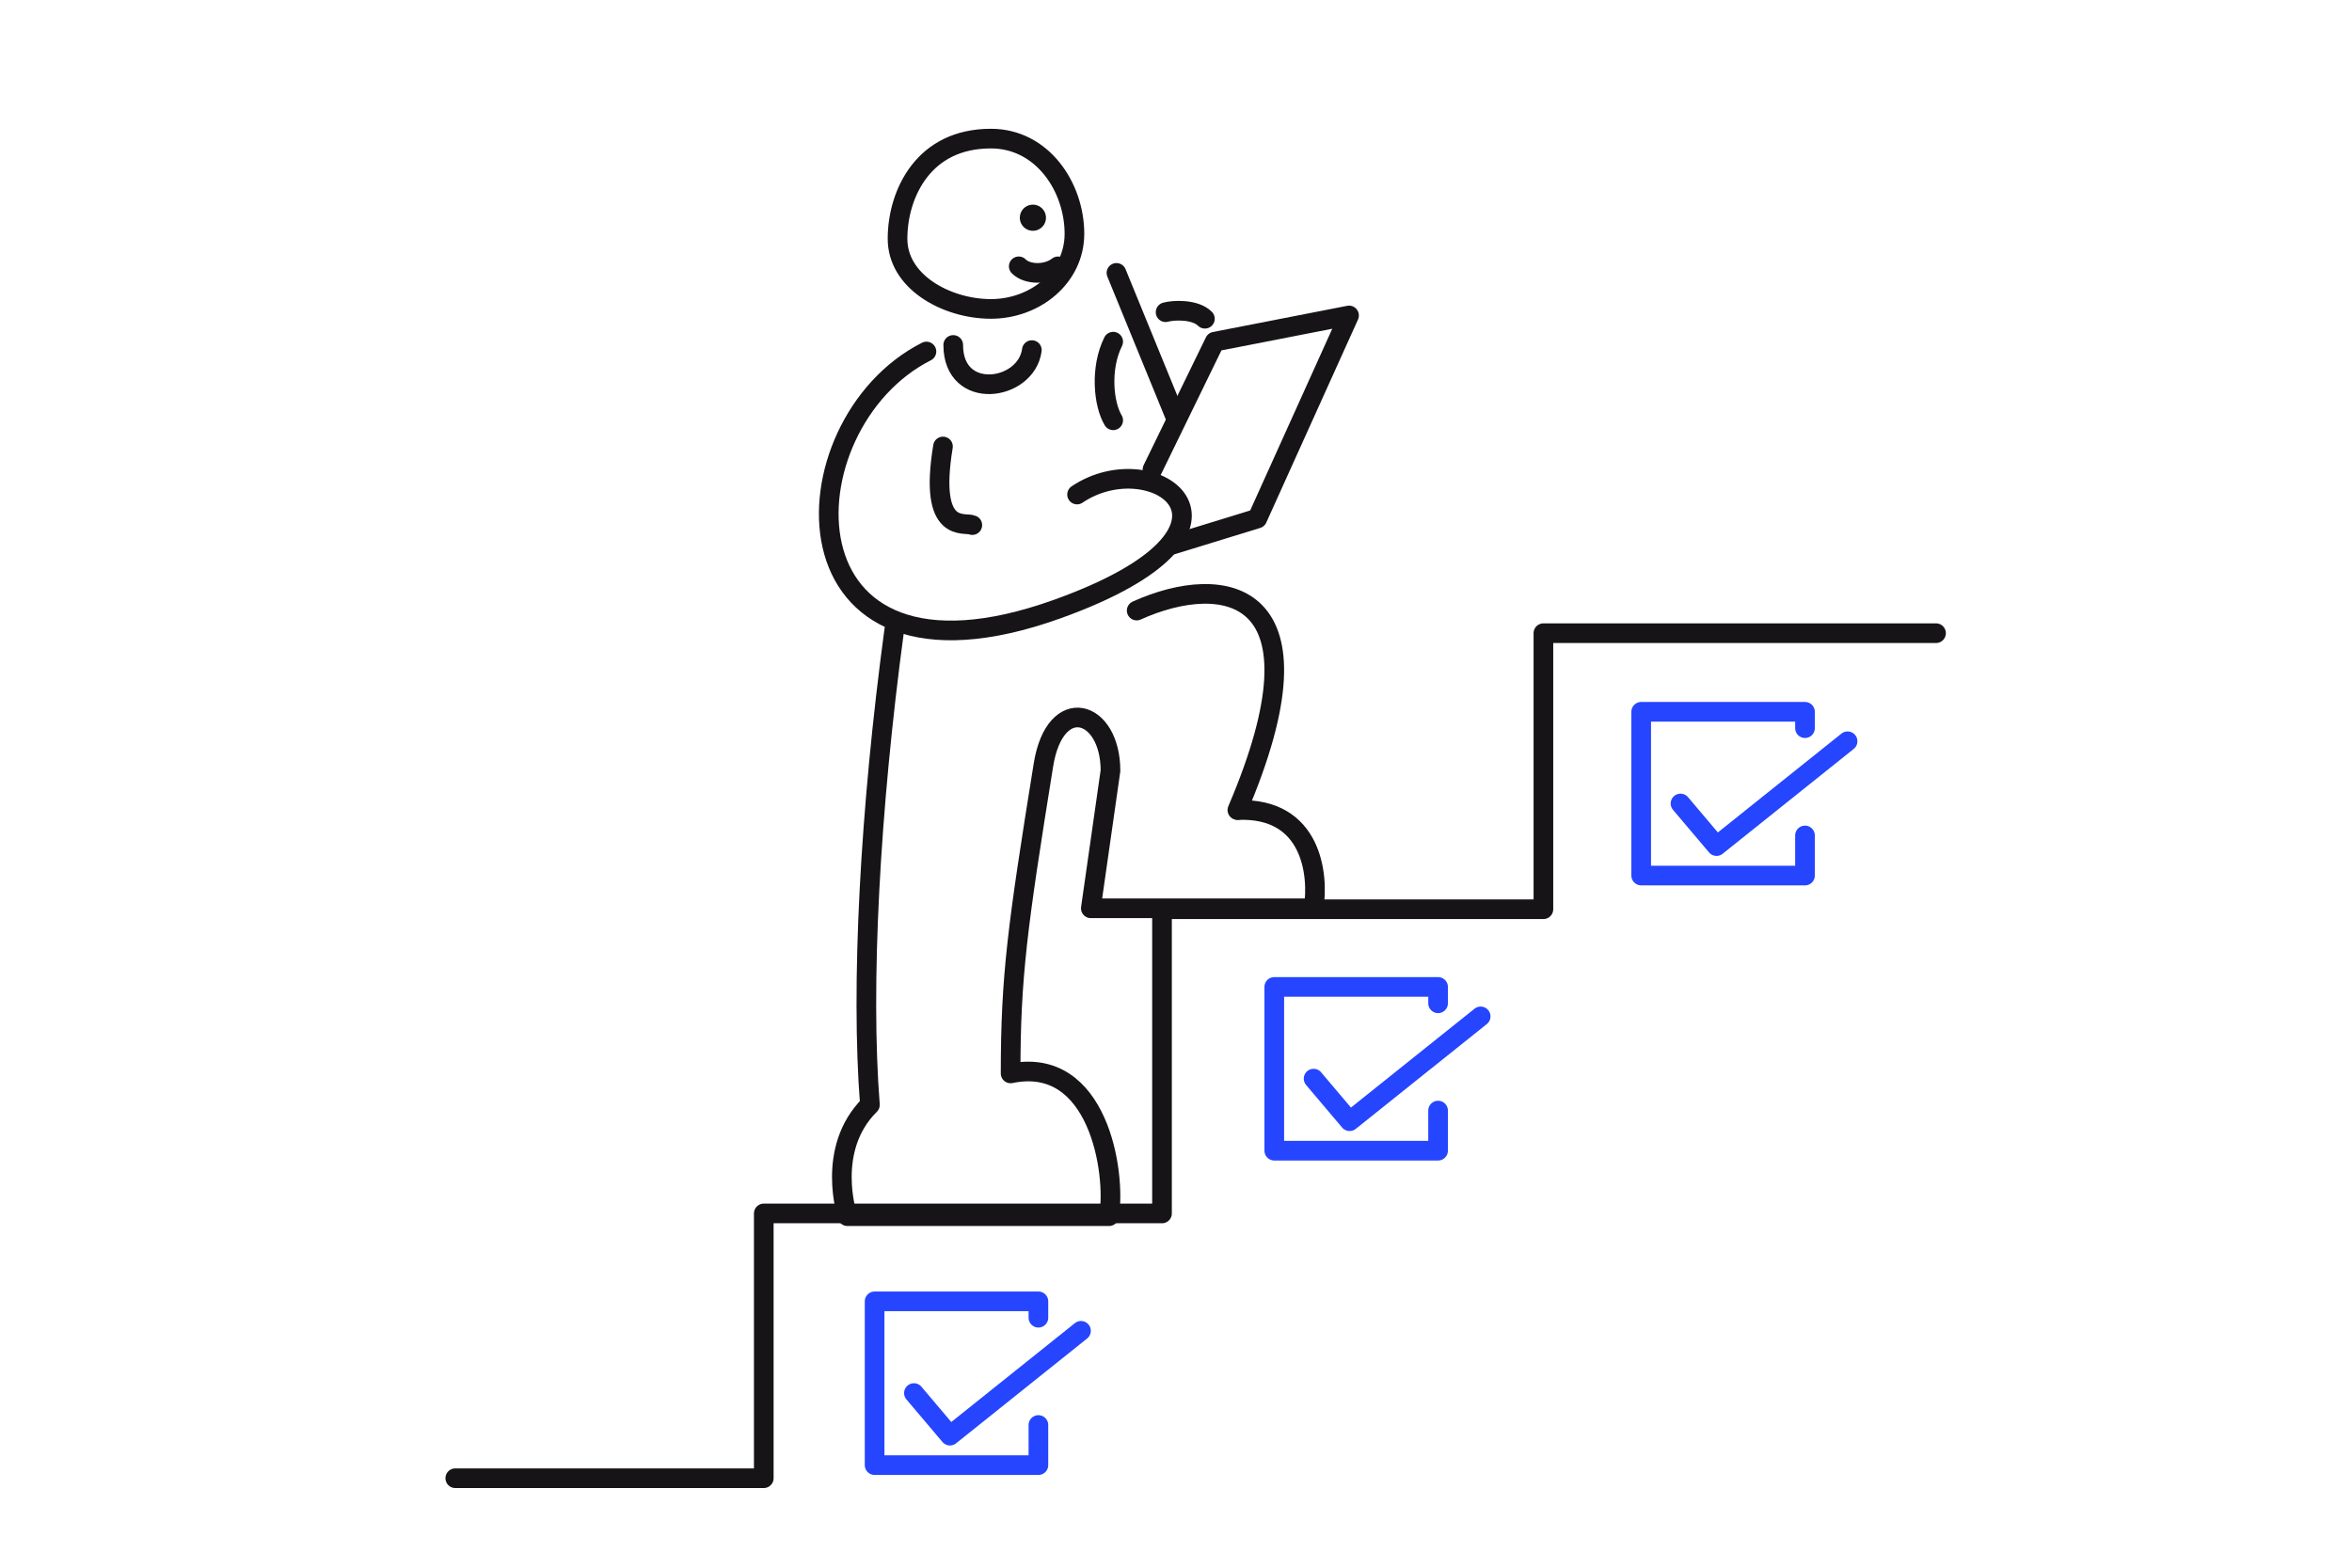 <svg xmlns="http://www.w3.org/2000/svg" width="300" height="200" viewBox="0 0 300 200" fill="none"><g clip-path="url(#clip0_14_2488)"><path d="M144.986 77.892C156.093 72.883 169.958 74.988 157.829 103.343" stroke="#171417" stroke-width="2.507" stroke-linecap="round" stroke-linejoin="round"></path><path d="M114.064 80.361C110.959 103.343 109.768 125.806 110.959 140.95C105.23 146.633 108.095 155.157 108.095 155.157H141.457C142.387 149.571 140.063 134.611 128.905 136.943C128.905 124.557 129.78 118.157 133.089 97.6C134.573 88.383 141.643 90.514 141.643 98.329L139.136 115.878H167.55C168.246 111.561 167.299 103.008 157.939 103.343" stroke="#171417" stroke-width="2.507" stroke-linecap="round" stroke-linejoin="round"></path><path d="M121.586 44.007C121.586 51.236 130.898 49.922 131.614 44.664" stroke="#171417" stroke-width="2.507" stroke-linecap="round" stroke-linejoin="round"></path><path d="M120.278 56.961C118.408 68.357 123.084 66.533 124.019 66.989" stroke="#171417" stroke-width="2.507" stroke-linecap="round" stroke-linejoin="round"></path><path d="M58.071 188.586H97.42V154.806H148.215V115.996H196.863V80.779H246.943" stroke="#171417" stroke-width="2.507" stroke-linecap="round" stroke-linejoin="round"></path><path d="M118.169 44.843C99.798 54.15 98.927 90.568 134.816 77.716C163.016 67.617 147.206 56.442 137.38 63.09" stroke="#171417" stroke-width="2.507" stroke-linecap="round"></path><path d="M147.002 59.886L154.941 43.589L172.073 40.246L160.373 66.153L149.509 69.496" stroke="#171417" stroke-width="2.507" stroke-linecap="round" stroke-linejoin="round"></path><path d="M149.927 53.2L142.405 34.814" stroke="#171417" stroke-width="2.507" stroke-linecap="round" stroke-linejoin="round"></path><path d="M153.687 40.664C152.434 39.411 149.648 39.55 148.673 39.829" stroke="#171417" stroke-width="2.507" stroke-linecap="round" stroke-linejoin="round"></path><path d="M141.988 43.589C140.316 46.932 140.734 51.529 141.988 53.618" stroke="#171417" stroke-width="2.507" stroke-linecap="round" stroke-linejoin="round"></path><path d="M137.046 29.822C137.046 35.315 132.096 39.411 126.391 39.411C123.512 39.411 120.476 38.512 118.192 36.913C115.922 35.323 114.482 33.119 114.482 30.46C114.482 27.512 115.361 24.291 117.273 21.837C119.152 19.425 122.078 17.682 126.391 17.682C132.97 17.682 137.046 23.894 137.046 29.822Z" stroke="#171417" stroke-width="2.507"></path><path d="M131.525 29.433C132.44 29.556 133.281 28.914 133.404 27.999C133.527 27.084 132.885 26.243 131.97 26.12C131.055 25.997 130.214 26.639 130.091 27.554C129.968 28.469 130.61 29.31 131.525 29.433Z" fill="#171417"></path><path d="M129.943 33.978C130.999 35.057 133.479 35.128 134.957 33.978" stroke="#171417" stroke-width="2.507" stroke-linecap="round"></path><path d="M132.45 181.798V186.914H111.557V166.021H132.45V168.111" stroke="#2545FF" stroke-width="2.507" stroke-linecap="round" stroke-linejoin="round"></path><path d="M116.571 177.722L121.168 183.154L137.882 169.782" stroke="#2545FF" stroke-width="2.507" stroke-linecap="round" stroke-linejoin="round"></path><path d="M183.429 141.683V146.8H162.536V125.907H183.429V127.997" stroke="#2545FF" stroke-width="2.507" stroke-linecap="round" stroke-linejoin="round"></path><path d="M167.55 137.607L172.146 143.039L188.861 129.668" stroke="#2545FF" stroke-width="2.507" stroke-linecap="round" stroke-linejoin="round"></path><path d="M230.229 106.583V111.7H209.336V90.807H230.229V92.896" stroke="#2545FF" stroke-width="2.507" stroke-linecap="round" stroke-linejoin="round"></path><path d="M214.35 102.507L218.946 107.939L235.661 94.568" stroke="#2545FF" stroke-width="2.507" stroke-linecap="round" stroke-linejoin="round"></path></g><defs><clipPath id="clip0_14_2488"><rect width="300" height="200" rx="20" fill="white"></rect></clipPath></defs></svg>